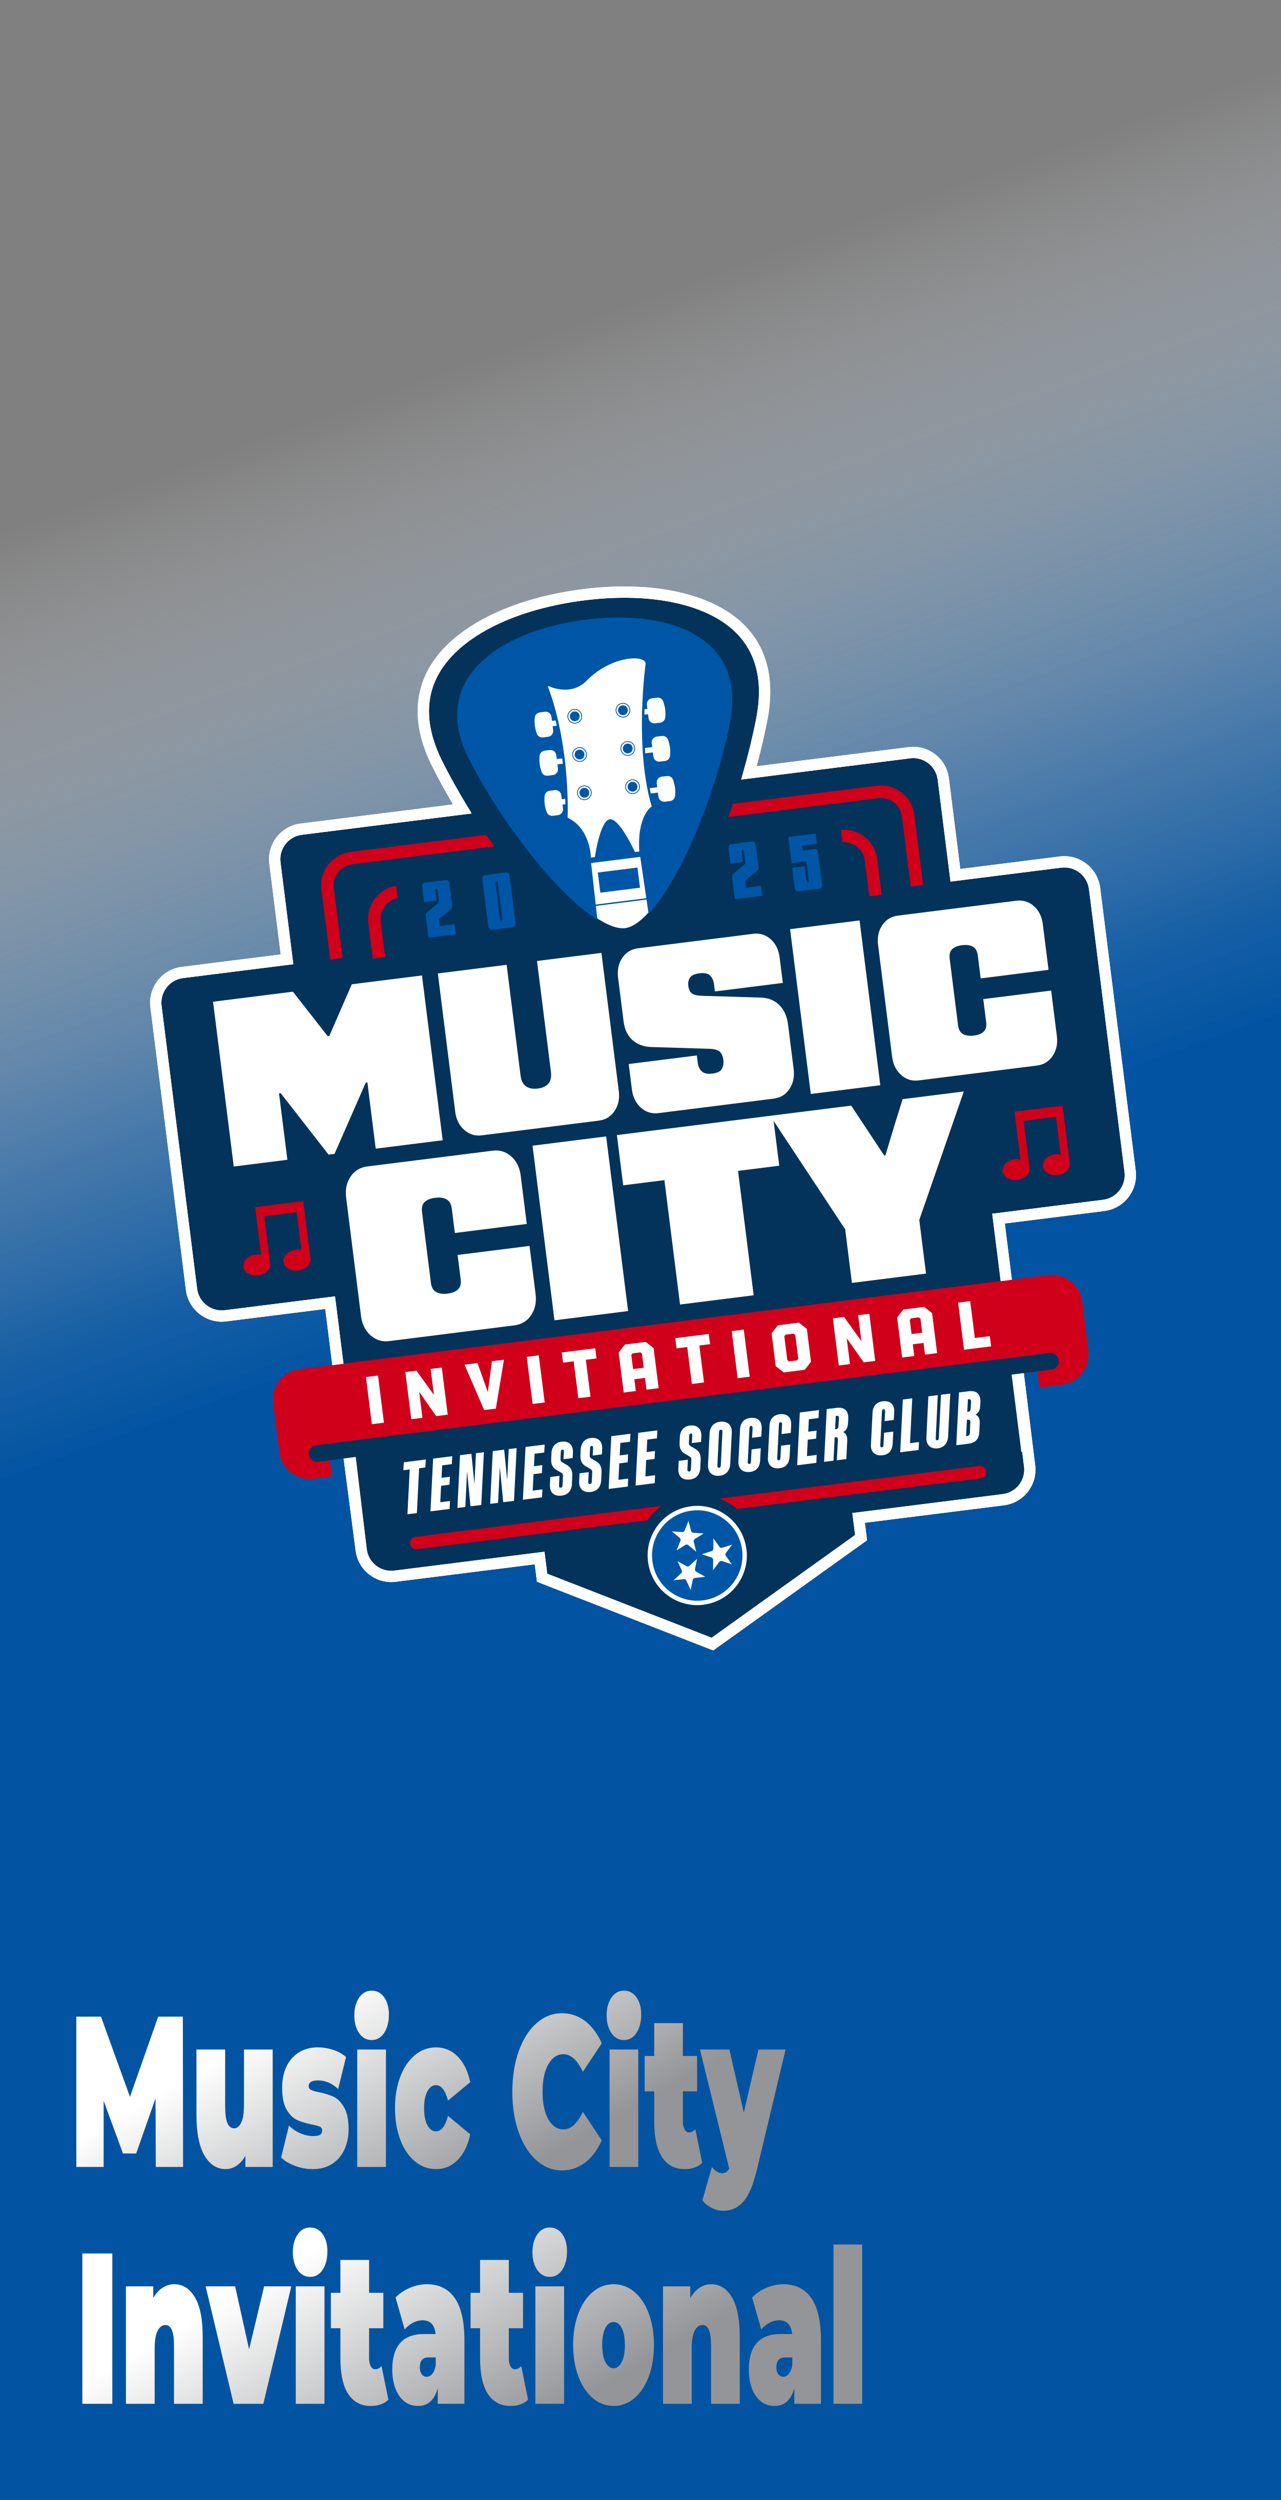 <?xml version="1.0" encoding="UTF-8"?><svg id="Layer_1" xmlns="http://www.w3.org/2000/svg" width="464.96" height="907.023" xmlns:xlink="http://www.w3.org/1999/xlink" viewBox="0 0 464.96 907.023"><rect x="0" y="0" width="464.96" height="907.023" fill="#808080" stroke="none"/><defs><style>.cls-1{fill:none;}.cls-2{fill:#0056a6;}.cls-3{fill:#03335b;}.cls-4{fill:#d0001a;}.cls-5{fill:url(#linear-gradient-8);}.cls-6{fill:url(#linear-gradient-7);}.cls-7{fill:url(#linear-gradient-5);}.cls-8{fill:url(#linear-gradient-6);}.cls-9{fill:url(#linear-gradient-9);}.cls-10{fill:url(#linear-gradient-4);}.cls-11{fill:url(#linear-gradient-3);}.cls-12{fill:url(#linear-gradient-2);}.cls-13{fill:url(#linear-gradient);}.cls-14{fill:#133258;}.cls-15{fill:#fff;}.cls-16{fill:url(#linear-gradient-10);}.cls-17{fill:url(#linear-gradient-11);}.cls-18{fill:#ff9700;}</style><linearGradient id="linear-gradient" x1="59.529" y1="-21.667" x2="405.431" y2="928.69" gradientUnits="userSpaceOnUse"><stop offset=".179" stop-color="#fff" stop-opacity="0"/><stop offset=".227" stop-color="#cdddec" stop-opacity=".197"/><stop offset=".319" stop-color="#76a2cc" stop-opacity=".54"/><stop offset=".399" stop-color="#3777b5" stop-opacity=".79"/><stop offset=".461" stop-color="#105da7" stop-opacity=".943"/><stop offset=".5" stop-color="#0254a2"/></linearGradient><linearGradient id="linear-gradient-2" x1="124.931" y1="762.731" x2="219.315" y2="926.208" gradientUnits="userSpaceOnUse"><stop offset=".217" stop-color="#fff"/><stop offset=".722" stop-color="#939598"/></linearGradient><linearGradient id="linear-gradient-3" x1="109.855" y1="684.245" x2="199.724" y2="839.903" xlink:href="#linear-gradient-2"/><linearGradient id="linear-gradient-4" x1="109.855" y1="684.245" x2="199.724" y2="839.903" xlink:href="#linear-gradient-2"/><linearGradient id="linear-gradient-5" x1="109.855" y1="684.245" x2="199.724" y2="839.903" xlink:href="#linear-gradient-2"/><linearGradient id="linear-gradient-6" x1="109.855" y1="684.245" x2="199.724" y2="839.903" xlink:href="#linear-gradient-2"/><linearGradient id="linear-gradient-7" x1="109.855" y1="684.245" x2="199.724" y2="839.903" xlink:href="#linear-gradient-2"/><linearGradient id="linear-gradient-8" x1="109.855" y1="684.245" x2="199.724" y2="839.903" xlink:href="#linear-gradient-2"/><linearGradient id="linear-gradient-9" x1="109.855" y1="684.245" x2="199.724" y2="839.903" xlink:href="#linear-gradient-2"/><linearGradient id="linear-gradient-10" x1="109.855" y1="684.245" x2="199.724" y2="839.903" xlink:href="#linear-gradient-2"/><linearGradient id="linear-gradient-11" x1="109.855" y1="684.245" x2="199.724" y2="839.903" xlink:href="#linear-gradient-2"/></defs><rect class="cls-13" width="464.96" height="907.023"/><path class="cls-14" d="M29.884,817.606h10.889v54.545h-10.889v-54.545Z"/><path class="cls-14" d="M70.74,833.502c1.892,3.169,2.837,7.947,2.837,14.337v24.312h-10.427v-21.272c0-4.882-1.031-7.324-3.091-7.324-1.169,0-2.115.688-2.837,2.064-.723,1.377-1.084,3.546-1.084,6.507v20.025h-10.427v-42.623h9.92v4.208c.984-1.662,2.122-2.908,3.414-3.74,1.292-.83,2.691-1.246,4.199-1.246,3.106,0,5.606,1.585,7.498,4.753Z"/><path class="cls-14" d="M105.737,829.528l-10.151,42.623h-10.796l-10.15-42.623h10.704l5.075,22.831,5.444-22.831h9.874Z"/><path class="cls-14" d="M108.02,823.567c-1.154-1.687-1.73-3.83-1.73-6.428s.577-4.74,1.73-6.429c1.153-1.688,2.668-2.532,4.544-2.532,1.907,0,3.43.806,4.568,2.415,1.138,1.611,1.707,3.689,1.707,6.234,0,2.701-.569,4.922-1.707,6.662-1.138,1.741-2.661,2.61-4.568,2.61-1.876,0-3.391-.844-4.544-2.533ZM107.352,829.528h10.427v42.623h-10.427v-42.623Z"/><path class="cls-14" d="M140.986,870.67c-1.568,1.506-3.707,2.26-6.413,2.26-3.538,0-6.26-1.441-8.166-4.324-1.908-2.884-2.861-7.208-2.861-12.975v-10.908h-3.46v-12.857h3.46v-11.922h10.427v11.922h5.168v12.857h-5.168v10.753c0,1.299.2,2.312.6,3.039.399.728.923,1.091,1.569,1.091.892,0,1.676-.39,2.353-1.169l2.491,12.233Z"/><path class="cls-14" d="M165.071,833.775c2.337,3.351,3.506,8.507,3.506,15.468v22.908h-9.689v-5.61c-1.2,4.26-3.584,6.39-7.152,6.39-2,0-3.699-.585-5.098-1.753-1.4-1.169-2.461-2.753-3.184-4.754-.723-1.999-1.084-4.246-1.084-6.74,0-4.207.953-7.402,2.861-9.584,1.907-2.182,4.798-3.272,8.674-3.272h4.198c-.338-3.324-1.922-4.987-4.752-4.987-1.139,0-2.292.3-3.46.896-1.169.598-2.168,1.416-2.999,2.454l-3.322-11.609c1.445-1.507,3.191-2.688,5.237-3.546,2.045-.857,4.083-1.285,6.113-1.285,4.43,0,7.813,1.675,10.151,5.025ZM156.858,861.32c.584-.675,1.015-1.688,1.292-3.039v-2.961h-2.584c-2.122,0-3.184,1.195-3.184,3.585,0,.987.223,1.805.669,2.454.446.65,1.054.974,1.823.974.738,0,1.399-.337,1.984-1.013Z"/><path class="cls-14" d="M191.692,870.67c-1.568,1.506-3.707,2.26-6.413,2.26-3.538,0-6.26-1.441-8.166-4.324-1.908-2.884-2.861-7.208-2.861-12.975v-10.908h-3.46v-12.857h3.46v-11.922h10.427v11.922h5.168v12.857h-5.168v10.753c0,1.299.2,2.312.6,3.039.399.728.923,1.091,1.569,1.091.892,0,1.676-.39,2.353-1.169l2.491,12.233Z"/><path class="cls-14" d="M194.991,823.567c-1.154-1.687-1.73-3.83-1.73-6.428s.577-4.74,1.73-6.429c1.153-1.688,2.668-2.532,4.544-2.532,1.907,0,3.43.806,4.568,2.415,1.138,1.611,1.707,3.689,1.707,6.234,0,2.701-.569,4.922-1.707,6.662-1.138,1.741-2.661,2.61-4.568,2.61-1.876,0-3.391-.844-4.544-2.533ZM194.322,829.528h10.427v42.623h-10.427v-42.623Z"/><path class="cls-14" d="M215.153,870.086c-2.231-1.896-3.976-4.52-5.237-7.87-1.262-3.351-1.892-7.155-1.892-11.416,0-4.259.63-8.064,1.892-11.415,1.261-3.351,3.006-5.961,5.237-7.831,2.229-1.87,4.744-2.805,7.543-2.805,2.83,0,5.359.935,7.59,2.805,2.23,1.87,3.968,4.48,5.213,7.831,1.246,3.351,1.869,7.156,1.869,11.415,0,4.261-.623,8.065-1.869,11.416-1.245,3.351-2.983,5.974-5.213,7.87-2.23,1.896-4.76,2.844-7.59,2.844-2.799,0-5.314-.947-7.543-2.844ZM225.65,856.995c.769-1.48,1.153-3.546,1.153-6.195s-.385-4.7-1.153-6.155c-.77-1.454-1.753-2.182-2.953-2.182s-2.185.728-2.953,2.182c-.77,1.455-1.154,3.506-1.154,6.155s.384,4.715,1.154,6.195c.768,1.48,1.753,2.221,2.953,2.221s2.184-.74,2.953-2.221Z"/><path class="cls-14" d="M265.676,833.502c1.892,3.169,2.837,7.947,2.837,14.337v24.312h-10.428v-21.272c0-4.882-1.03-7.324-3.091-7.324-1.169,0-2.115.688-2.838,2.064-.723,1.377-1.084,3.546-1.084,6.507v20.025h-10.428v-42.623h9.92v4.208c.984-1.662,2.123-2.908,3.415-3.74,1.291-.83,2.69-1.246,4.198-1.246,3.106,0,5.605,1.585,7.498,4.753Z"/><path class="cls-14" d="M294.489,833.775c2.337,3.351,3.507,8.507,3.507,15.468v22.908h-9.689v-5.61c-1.199,4.26-3.584,6.39-7.151,6.39-2,0-3.699-.585-5.099-1.753-1.4-1.169-2.461-2.753-3.184-4.754-.723-1.999-1.084-4.246-1.084-6.74,0-4.207.953-7.402,2.86-9.584s4.799-3.272,8.674-3.272h4.199c-.339-3.324-1.923-4.987-4.753-4.987-1.138,0-2.291.3-3.46.896-1.17.598-2.169,1.416-2.999,2.454l-3.322-11.609c1.445-1.507,3.19-2.688,5.237-3.546,2.045-.857,4.083-1.285,6.113-1.285,4.429,0,7.812,1.675,10.15,5.025ZM286.276,861.32c.584-.675,1.015-1.688,1.292-3.039v-2.961h-2.584c-2.122,0-3.184,1.195-3.184,3.585,0,.987.223,1.805.669,2.454.445.65,1.054.974,1.822.974.738,0,1.399-.337,1.984-1.013Z"/><path class="cls-14" d="M302.517,814.333h10.428v57.817h-10.428v-57.817Z"/><path class="cls-12" d="M29.884,817.606h10.889v54.545h-10.889v-54.545Z"/><path class="cls-12" d="M70.74,833.502c1.892,3.169,2.837,7.947,2.837,14.337v24.312h-10.427v-21.272c0-4.882-1.031-7.324-3.091-7.324-1.169,0-2.115.688-2.837,2.064-.723,1.377-1.084,3.546-1.084,6.507v20.025h-10.427v-42.623h9.92v4.208c.984-1.662,2.122-2.908,3.414-3.74,1.292-.83,2.691-1.246,4.199-1.246,3.106,0,5.606,1.585,7.498,4.753Z"/><path class="cls-12" d="M105.737,829.528l-10.151,42.623h-10.796l-10.15-42.623h10.704l5.075,22.831,5.444-22.831h9.874Z"/><path class="cls-12" d="M108.02,823.567c-1.154-1.687-1.73-3.83-1.73-6.428s.577-4.74,1.73-6.429c1.153-1.688,2.668-2.532,4.544-2.532,1.907,0,3.43.806,4.568,2.415,1.138,1.611,1.707,3.689,1.707,6.234,0,2.701-.569,4.922-1.707,6.662-1.138,1.741-2.661,2.61-4.568,2.61-1.876,0-3.391-.844-4.544-2.533ZM107.352,829.528h10.427v42.623h-10.427v-42.623Z"/><path class="cls-12" d="M140.986,870.67c-1.568,1.506-3.707,2.26-6.413,2.26-3.538,0-6.26-1.441-8.166-4.324-1.908-2.884-2.861-7.208-2.861-12.975v-10.908h-3.46v-12.857h3.46v-11.922h10.427v11.922h5.168v12.857h-5.168v10.753c0,1.299.2,2.312.6,3.039.399.728.923,1.091,1.569,1.091.892,0,1.676-.39,2.353-1.169l2.491,12.233Z"/><path class="cls-12" d="M165.071,833.775c2.337,3.351,3.506,8.507,3.506,15.468v22.908h-9.689v-5.61c-1.2,4.26-3.584,6.39-7.152,6.39-2,0-3.699-.585-5.098-1.753-1.4-1.169-2.461-2.753-3.184-4.754-.723-1.999-1.084-4.246-1.084-6.74,0-4.207.953-7.402,2.861-9.584,1.907-2.182,4.798-3.272,8.674-3.272h4.198c-.338-3.324-1.922-4.987-4.752-4.987-1.139,0-2.292.3-3.46.896-1.169.598-2.168,1.416-2.999,2.454l-3.322-11.609c1.445-1.507,3.191-2.688,5.237-3.546,2.045-.857,4.083-1.285,6.113-1.285,4.43,0,7.813,1.675,10.151,5.025ZM156.858,861.32c.584-.675,1.015-1.688,1.292-3.039v-2.961h-2.584c-2.122,0-3.184,1.195-3.184,3.585,0,.987.223,1.805.669,2.454.446.65,1.054.974,1.823.974.738,0,1.399-.337,1.984-1.013Z"/><path class="cls-12" d="M191.692,870.67c-1.568,1.506-3.707,2.26-6.413,2.26-3.538,0-6.26-1.441-8.166-4.324-1.908-2.884-2.861-7.208-2.861-12.975v-10.908h-3.46v-12.857h3.46v-11.922h10.427v11.922h5.168v12.857h-5.168v10.753c0,1.299.2,2.312.6,3.039.399.728.923,1.091,1.569,1.091.892,0,1.676-.39,2.353-1.169l2.491,12.233Z"/><path class="cls-12" d="M194.991,823.567c-1.154-1.687-1.73-3.83-1.73-6.428s.577-4.74,1.73-6.429c1.153-1.688,2.668-2.532,4.544-2.532,1.907,0,3.43.806,4.568,2.415,1.138,1.611,1.707,3.689,1.707,6.234,0,2.701-.569,4.922-1.707,6.662-1.138,1.741-2.661,2.61-4.568,2.61-1.876,0-3.391-.844-4.544-2.533ZM194.322,829.528h10.427v42.623h-10.427v-42.623Z"/><path class="cls-12" d="M215.153,870.086c-2.231-1.896-3.976-4.52-5.237-7.87-1.262-3.351-1.892-7.155-1.892-11.416,0-4.259.63-8.064,1.892-11.415,1.261-3.351,3.006-5.961,5.237-7.831,2.229-1.87,4.744-2.805,7.543-2.805,2.83,0,5.359.935,7.59,2.805,2.23,1.87,3.968,4.48,5.213,7.831,1.246,3.351,1.869,7.156,1.869,11.415,0,4.261-.623,8.065-1.869,11.416-1.245,3.351-2.983,5.974-5.213,7.87-2.23,1.896-4.76,2.844-7.59,2.844-2.799,0-5.314-.947-7.543-2.844ZM225.65,856.995c.769-1.48,1.153-3.546,1.153-6.195s-.385-4.7-1.153-6.155c-.77-1.454-1.753-2.182-2.953-2.182s-2.185.728-2.953,2.182c-.77,1.455-1.154,3.506-1.154,6.155s.384,4.715,1.154,6.195c.768,1.48,1.753,2.221,2.953,2.221s2.184-.74,2.953-2.221Z"/><path class="cls-12" d="M265.676,833.502c1.892,3.169,2.837,7.947,2.837,14.337v24.312h-10.428v-21.272c0-4.882-1.03-7.324-3.091-7.324-1.169,0-2.115.688-2.838,2.064-.723,1.377-1.084,3.546-1.084,6.507v20.025h-10.428v-42.623h9.92v4.208c.984-1.662,2.123-2.908,3.415-3.74,1.291-.83,2.69-1.246,4.198-1.246,3.106,0,5.605,1.585,7.498,4.753Z"/><path class="cls-12" d="M294.489,833.775c2.337,3.351,3.507,8.507,3.507,15.468v22.908h-9.689v-5.61c-1.199,4.26-3.584,6.39-7.151,6.39-2,0-3.699-.585-5.099-1.753-1.4-1.169-2.461-2.753-3.184-4.754-.723-1.999-1.084-4.246-1.084-6.74,0-4.207.953-7.402,2.86-9.584s4.799-3.272,8.674-3.272h4.199c-.339-3.324-1.923-4.987-4.753-4.987-1.138,0-2.291.3-3.46.896-1.17.598-2.169,1.416-2.999,2.454l-3.322-11.609c1.445-1.507,3.19-2.688,5.237-3.546,2.045-.857,4.083-1.285,6.113-1.285,4.429,0,7.812,1.675,10.15,5.025ZM286.276,861.32c.584-.675,1.015-1.688,1.292-3.039v-2.961h-2.584c-2.122,0-3.184,1.195-3.184,3.585,0,.987.223,1.805.669,2.454.445.65,1.054.974,1.822.974.738,0,1.399-.337,1.984-1.013Z"/><path class="cls-12" d="M302.517,814.333h10.428v57.817h-10.428v-57.817Z"/><path class="cls-14" d="M56.538,786.222l-.092-24.856-7.013,19.947h-4.798l-7.013-19.091v24h-9.92v-54.545h8.951l10.52,29.064,10.243-29.064h8.951l.092,54.545h-9.92Z"/><path class="cls-14" d="M98.985,743.599v42.623h-9.92v-4.052c-.922,1.61-2,2.818-3.229,3.623-1.23.805-2.538,1.208-3.922,1.208-3.199,0-5.768-1.648-7.705-4.948-1.938-3.298-2.907-8.271-2.907-14.922v-23.532h10.427v20.493c0,2.91.277,4.987.831,6.234.554,1.246,1.368,1.87,2.445,1.87,1.015,0,1.861-.688,2.538-2.065.676-1.376,1.015-3.545,1.015-6.506v-20.026h10.427Z"/><path class="cls-14" d="M107.106,785.832c-2.092-.779-3.783-1.792-5.075-3.039l2.86-11.61c1.169,1.196,2.553,2.131,4.153,2.806,1.599.676,3.152,1.013,4.66,1.013,1.199,0,2.037-.168,2.514-.507.477-.337.715-.843.715-1.519,0-.675-.3-1.143-.899-1.403-.6-.259-1.577-.519-2.93-.779-2.061-.415-3.814-.947-5.26-1.597-1.446-.649-2.715-1.909-3.807-3.779s-1.638-4.545-1.638-8.026c0-2.752.492-5.221,1.477-7.402.984-2.182,2.452-3.921,4.406-5.221,1.953-1.298,4.298-1.947,7.036-1.947,1.907,0,3.775.299,5.606.896,1.83.598,3.391,1.469,4.683,2.61l-2.861,11.61c-2.214-2.077-4.645-3.117-7.29-3.117-2.276,0-3.414.676-3.414,2.026,0,.676.307,1.156.923,1.441.615.286,1.583.559,2.907.818,2.06.416,3.806.962,5.237,1.636,1.43.676,2.691,1.948,3.783,3.818,1.091,1.87,1.638,4.546,1.638,8.026,0,2.649-.493,5.064-1.477,7.246-.985,2.182-2.461,3.923-4.429,5.221-1.969,1.298-4.353,1.948-7.152,1.948-2.153,0-4.276-.39-6.367-1.169Z"/><path class="cls-14" d="M130.336,737.638c-1.154-1.687-1.73-3.83-1.73-6.428s.577-4.74,1.73-6.429c1.153-1.688,2.668-2.532,4.544-2.532,1.907,0,3.43.806,4.568,2.415,1.138,1.611,1.707,3.689,1.707,6.234,0,2.701-.569,4.922-1.707,6.662-1.138,1.741-2.661,2.61-4.568,2.61-1.876,0-3.391-.844-4.544-2.533ZM129.667,743.599h10.427v42.623h-10.427v-42.623Z"/><path class="cls-14" d="M150.591,784.196c-2.261-1.87-4.03-4.492-5.306-7.869-1.277-3.377-1.915-7.194-1.915-11.455,0-4.259.638-8.064,1.915-11.415,1.276-3.351,3.045-5.961,5.306-7.831,2.261-1.87,4.821-2.805,7.682-2.805,3.075,0,5.705,1.117,7.89,3.351,2.184,2.233,3.691,5.325,4.521,9.272l-8.074,6.701c-.985-3.74-2.445-5.61-4.383-5.61-1.23,0-2.253.728-3.068,2.182-.815,1.455-1.223,3.506-1.223,6.155,0,2.702.407,4.78,1.223,6.234.815,1.454,1.838,2.182,3.068,2.182,1.938,0,3.398-1.87,4.383-5.61l8.074,6.701c-.831,3.948-2.338,7.039-4.521,9.272-2.185,2.234-4.814,3.351-7.89,3.351-2.861,0-5.421-.936-7.682-2.806Z"/><path class="cls-14" d="M194.722,783.845c-2.738-2.415-4.884-5.791-6.437-10.129-1.554-4.337-2.33-9.26-2.33-14.767,0-5.505.776-10.428,2.33-14.766,1.553-4.337,3.698-7.714,6.437-10.13,2.737-2.415,5.813-3.623,9.228-3.623,3.137,0,5.936.935,8.397,2.805,2.46,1.87,4.491,4.572,6.09,8.104l-6.875,10.363c-2-4.259-4.353-6.39-7.06-6.39-2.276,0-4.106,1.234-5.49,3.701-1.384,2.468-2.076,5.779-2.076,9.935,0,4.157.692,7.469,2.076,9.936,1.384,2.468,3.214,3.701,5.49,3.701,2.707,0,5.06-2.13,7.06-6.39l6.875,10.363c-1.6,3.533-3.63,6.233-6.09,8.104-2.461,1.87-5.26,2.806-8.397,2.806-3.415,0-6.491-1.208-9.228-3.624Z"/><path class="cls-14" d="M221.92,737.638c-1.154-1.687-1.73-3.83-1.73-6.428s.577-4.74,1.73-6.429c1.153-1.688,2.668-2.532,4.544-2.532,1.907,0,3.43.806,4.568,2.415,1.138,1.611,1.708,3.689,1.708,6.234,0,2.701-.57,4.922-1.708,6.662-1.138,1.741-2.661,2.61-4.568,2.61-1.876,0-3.391-.844-4.544-2.533ZM221.251,743.599h10.427v42.623h-10.427v-42.623Z"/><path class="cls-14" d="M254.887,784.742c-1.569,1.506-3.707,2.26-6.414,2.26-3.537,0-6.26-1.441-8.166-4.324-1.908-2.884-2.861-7.208-2.861-12.975v-10.908h-3.46v-12.857h3.46v-11.922h10.428v11.922h5.168v12.857h-5.168v10.753c0,1.299.2,2.312.6,3.039s.923,1.091,1.569,1.091c.892,0,1.676-.39,2.353-1.169l2.492,12.233Z"/><path class="cls-14" d="M285.153,743.599l-10.381,43.48c-1.323,5.558-2.969,9.454-4.937,11.688-1.969,2.233-4.384,3.351-7.244,3.351-1.415,0-2.838-.351-4.268-1.052-1.431-.701-2.562-1.624-3.392-2.766l3.46-12.078c.523.675,1.115,1.22,1.776,1.637.661.415,1.3.623,1.915.623,1.138,0,1.999-.572,2.584-1.714l-10.612-43.169h10.704l5.214,22.831,5.307-22.831h9.873Z"/><path class="cls-11" d="M56.538,786.222l-.092-24.856-7.013,19.947h-4.798l-7.013-19.091v24h-9.92v-54.545h8.951l10.52,29.064,10.243-29.064h8.951l.092,54.545h-9.92Z"/><path class="cls-10" d="M98.985,743.599v42.623h-9.92v-4.052c-.922,1.61-2,2.818-3.229,3.623-1.23.805-2.538,1.208-3.922,1.208-3.199,0-5.768-1.648-7.705-4.948-1.938-3.298-2.907-8.271-2.907-14.922v-23.532h10.427v20.493c0,2.91.277,4.987.831,6.234.554,1.246,1.368,1.87,2.445,1.87,1.015,0,1.861-.688,2.538-2.065.676-1.376,1.015-3.545,1.015-6.506v-20.026h10.427Z"/><path class="cls-7" d="M107.106,785.832c-2.092-.779-3.783-1.792-5.075-3.039l2.86-11.61c1.169,1.196,2.553,2.131,4.153,2.806,1.599.676,3.152,1.013,4.66,1.013,1.199,0,2.037-.168,2.514-.507.477-.337.715-.843.715-1.519,0-.675-.3-1.143-.899-1.403-.6-.259-1.577-.519-2.93-.779-2.061-.415-3.814-.947-5.26-1.597-1.446-.649-2.715-1.909-3.807-3.779s-1.638-4.545-1.638-8.026c0-2.752.492-5.221,1.477-7.402.984-2.182,2.452-3.921,4.406-5.221,1.953-1.298,4.298-1.947,7.036-1.947,1.907,0,3.775.299,5.606.896,1.83.598,3.391,1.469,4.683,2.61l-2.861,11.61c-2.214-2.077-4.645-3.117-7.29-3.117-2.276,0-3.414.676-3.414,2.026,0,.676.307,1.156.923,1.441.615.286,1.583.559,2.907.818,2.06.416,3.806.962,5.237,1.636,1.43.676,2.691,1.948,3.783,3.818,1.091,1.87,1.638,4.546,1.638,8.026,0,2.649-.493,5.064-1.477,7.246-.985,2.182-2.461,3.923-4.429,5.221-1.969,1.298-4.353,1.948-7.152,1.948-2.153,0-4.276-.39-6.367-1.169Z"/><path class="cls-8" d="M130.336,737.638c-1.154-1.687-1.73-3.83-1.73-6.428s.577-4.74,1.73-6.429c1.153-1.688,2.668-2.532,4.544-2.532,1.907,0,3.43.806,4.568,2.415,1.138,1.611,1.707,3.689,1.707,6.234,0,2.701-.569,4.922-1.707,6.662-1.138,1.741-2.661,2.61-4.568,2.61-1.876,0-3.391-.844-4.544-2.533ZM129.667,743.599h10.427v42.623h-10.427v-42.623Z"/><path class="cls-6" d="M150.591,784.196c-2.261-1.87-4.03-4.492-5.306-7.869-1.277-3.377-1.915-7.194-1.915-11.455,0-4.259.638-8.064,1.915-11.415,1.276-3.351,3.045-5.961,5.306-7.831,2.261-1.87,4.821-2.805,7.682-2.805,3.075,0,5.705,1.117,7.89,3.351,2.184,2.233,3.691,5.325,4.521,9.272l-8.074,6.701c-.985-3.74-2.445-5.61-4.383-5.61-1.23,0-2.253.728-3.068,2.182-.815,1.455-1.223,3.506-1.223,6.155,0,2.702.407,4.78,1.223,6.234.815,1.454,1.838,2.182,3.068,2.182,1.938,0,3.398-1.87,4.383-5.61l8.074,6.701c-.831,3.948-2.338,7.039-4.521,9.272-2.185,2.234-4.814,3.351-7.89,3.351-2.861,0-5.421-.936-7.682-2.806Z"/><path class="cls-5" d="M194.722,783.845c-2.738-2.415-4.884-5.791-6.437-10.129-1.554-4.337-2.33-9.26-2.33-14.767,0-5.505.776-10.428,2.33-14.766,1.553-4.337,3.698-7.714,6.437-10.13,2.737-2.415,5.813-3.623,9.228-3.623,3.137,0,5.936.935,8.397,2.805,2.46,1.87,4.491,4.572,6.09,8.104l-6.875,10.363c-2-4.259-4.353-6.39-7.06-6.39-2.276,0-4.106,1.234-5.49,3.701-1.384,2.468-2.076,5.779-2.076,9.935,0,4.157.692,7.469,2.076,9.936,1.384,2.468,3.214,3.701,5.49,3.701,2.707,0,5.06-2.13,7.06-6.39l6.875,10.363c-1.6,3.533-3.63,6.233-6.09,8.104-2.461,1.87-5.26,2.806-8.397,2.806-3.415,0-6.491-1.208-9.228-3.624Z"/><path class="cls-9" d="M221.92,737.638c-1.154-1.687-1.73-3.83-1.73-6.428s.577-4.74,1.73-6.429c1.153-1.688,2.668-2.532,4.544-2.532,1.907,0,3.43.806,4.568,2.415,1.138,1.611,1.708,3.689,1.708,6.234,0,2.701-.57,4.922-1.708,6.662-1.138,1.741-2.661,2.61-4.568,2.61-1.876,0-3.391-.844-4.544-2.533ZM221.251,743.599h10.427v42.623h-10.427v-42.623Z"/><path class="cls-16" d="M254.887,784.742c-1.569,1.506-3.707,2.26-6.414,2.26-3.537,0-6.26-1.441-8.166-4.324-1.908-2.884-2.861-7.208-2.861-12.975v-10.908h-3.46v-12.857h3.46v-11.922h10.428v11.922h5.168v12.857h-5.168v10.753c0,1.299.2,2.312.6,3.039s.923,1.091,1.569,1.091c.892,0,1.676-.39,2.353-1.169l2.492,12.233Z"/><path class="cls-17" d="M285.153,743.599l-10.381,43.48c-1.323,5.558-2.969,9.454-4.937,11.688-1.969,2.233-4.384,3.351-7.244,3.351-1.415,0-2.838-.351-4.268-1.052-1.431-.701-2.562-1.624-3.392-2.766l3.46-12.078c.523.675,1.115,1.22,1.776,1.637.661.415,1.3.623,1.915.623,1.138,0,1.999-.572,2.584-1.714l-10.612-43.169h10.704l5.214,22.831,5.307-22.831h9.873Z"/><path class="cls-4" d="M363.22,464.803l-2.029.255-234.486,29.47-2.029.255-2.029.255-2.029.255-5.13.645-6.702.842c-6.053.761-10.359,6.305-9.598,12.358l2.231,17.754c.532,4.236,3.411,7.609,7.164,8.996,1.609.595,3.377.83,5.194.602l4.431-.557,2.271-.285-.734-5.844-2.271.285-1.987.25c-1.65.207-3.156-.962-3.363-2.612s.962-3.156,2.612-3.363l4.258-.535,5.13-.645,2.029-.255,2.029-.255,2.029-.255,234.486-29.47,2.029-.255,2.029-.255,2.03-.255,5.129-.645,5.011-.63c1.65-.207,3.156.962,3.363,2.612s-.962,3.156-2.612,3.363l-2.75.346-2.262.284-5.129.645-2.03.255.007.056,2.03-.255.061-.008,4.974-.625.727,5.788.095-.012,2.262-.284,5.738-.721c1.816-.228,3.471-.894,4.883-1.868,3.293-2.272,5.248-6.253,4.716-10.489l-2.231-17.754c-.761-6.053-6.305-10.359-12.358-9.598l-7.999,1.005-5.129.645-2.03.255-2.029.255Z"/><path class="cls-3" d="M361.191,465.058l2.029-.255-2.817-22.413-.255-2.03,40.194-5.051c4.934-.62,8.444-5.139,7.824-10.073l-12.896-102.615c-.62-4.934-5.139-8.444-10.073-7.824l-40.194,5.051-4.649-36.988c-.613-4.881-5.083-8.353-9.965-7.74l-61.367,7.713.844-2.974c1.904-6.703,3.469-13.214,4.652-19.352,2.466-12.796.178-23.016-6.802-30.377-10.244-10.804-31.015-15.411-55.564-12.326-.525.066-1.051.136-1.579.208-25.263,3.49-44.594,13.648-51.708,27.172-4.723,8.978-4.157,19.431,1.682,31.069,2.594,5.17,5.623,10.612,9.004,16.177l1.639,2.698-61.64,7.747c-4.881.613-8.353,5.083-7.74,9.965l4.649,36.988-39.992,5.026c-4.934.62-8.444,5.139-7.824,10.073l12.896,102.615c.62,4.934,5.139,8.444,10.073,7.824l39.992-5.026.255,2.03,2.817,22.413,2.029-.255,234.486-29.47Z"/><path class="cls-4" d="M380.408,462.643l-7.999,1.005-5.129.645-2.03.255-2.03.255-2.03.255-234.486,29.47-2.029.255-2.029.255-2.029.255-5.13.645-6.702.842c-6.053.761-10.359,6.305-9.598,12.358l2.231,17.754c.532,4.236,3.411,7.609,7.164,8.996,1.609.595,3.377.83,5.194.602l4.431-.557,2.271-.285-.734-5.844-2.271.285-1.987.25c-1.65.207-3.156-.962-3.363-2.612s.962-3.156,2.612-3.363l4.258-.535,5.13-.645,2.029-.255,2.029-.255,2.029-.255,234.486-29.47,2.03-.255,2.03-.255,2.03-.255,5.129-.645,5.011-.63c1.65-.207,3.156.962,3.363,2.612s-.962,3.156-2.612,3.363l-2.75.346-2.262.284-5.129.645-2.03.255.007.056,2.03-.255.061-.008,4.974-.625.727,5.788.095-.012,2.262-.284,5.738-.721c1.816-.228,3.471-.894,4.883-1.868,3.293-2.272,5.248-6.253,4.716-10.489l-2.231-17.754c-.761-6.053-6.305-10.359-12.358-9.598Z"/><path class="cls-15" d="M384.686,310.738l-36.135,4.541-4.138-32.929c-.895-7.119-7.415-12.183-14.534-11.288l-55.253,6.944c1.566-5.77,2.879-11.383,3.908-16.723,2.731-14.165.09-25.594-7.849-33.967-11.135-11.744-33.207-16.817-59.043-13.57-.541.068-1.082.14-1.628.215-26.568,3.67-47.043,14.631-54.769,29.32-5.372,10.212-4.818,21.923,1.646,34.807,2.221,4.427,4.753,9.046,7.545,13.767l-55.397,6.962c-7.119.895-12.182,7.415-11.288,14.534l4.138,32.929-35.934,4.516c-7.172.901-12.273,7.47-11.372,14.642l12.896,102.615c.901,7.172,7.469,12.274,14.642,11.373l35.934-4.516,2.562,20.384,2.029-.255,2.029-.255-2.817-22.413-.255-2.03-39.992,5.026c-4.934.62-9.453-2.89-10.073-7.824l-12.896-102.615c-.62-4.934,2.89-9.453,7.824-10.073l39.992-5.026-4.649-36.988c-.613-4.881,2.858-9.351,7.74-9.965l61.64-7.747-1.639-2.698c-3.381-5.565-6.41-11.008-9.004-16.178-5.839-11.638-6.405-22.09-1.682-31.068,7.114-13.524,26.444-23.682,51.708-27.172.529-.072,1.054-.142,1.579-.208,24.549-3.085,45.32,1.522,55.564,12.326,6.98,7.361,9.268,17.582,6.802,30.377-1.183,6.138-2.748,12.649-4.652,19.352l-.844,2.974,61.367-7.713c4.881-.613,9.351,2.858,9.965,7.74l4.649,36.988,40.194-5.051c4.934-.62,9.453,2.89,10.073,7.824l12.896,102.615c.62,4.934-2.89,9.453-7.824,10.073l-40.194,5.051.255,2.03,2.817,22.413,2.03-.255,2.03-.255-2.562-20.384,36.135-4.541c7.172-.901,12.274-7.47,11.373-14.642l-12.896-102.615c-.901-7.172-7.47-12.274-14.642-11.373Z"/><path class="cls-15" d="M369.513,498.47l-2.03.255-.29.036.727,5.788,2.177,17.318.619,4.922.29-.036.674,5.362c.613,4.881-2.858,9.351-7.74,9.965l-54.589,6.861.255,2.03.748,5.951-52.051,37.27-59.655-23.231-.748-5.951-.255-2.03-54.546,6.855c-4.881.613-9.351-2.858-9.965-7.74l-4.007-33.471-.196.025-2.029.255-2.029.255-.156.02,4.359,33.427c.895,7.119,7.414,12.183,14.533,11.289l50.488-6.345.797,6.339,63.989,24.919,55.833-39.978-.797-6.339,50.53-6.351c7.119-.895,12.183-7.415,11.288-14.534l-.674-5.362-2.735-22.248-.727-5.788-.061.008-2.03.255Z"/><path d="M197.259,205.574c-.015.002-.03.004-.044.006.033-.004.065-.008.097-.012-.018.002-.035.003-.053.006Z"/><rect class="cls-18" x="144.974" y="465.1" width="4.09" height="4.091" transform="translate(-57.104 21.979) rotate(-7.163)"/><path class="cls-15" d="M260.582,249.344c-1.618-4.572-4.467-8.545-8.113-11.662-2.174-1.238-4.512-2.222-6.76-3.277-2.946-1.383-5.82-2.805-8.923-3.757-2.258-.319-4.571-.399-6.901-.199-1.549.133-2.679-.584-3.325-1.609-11.301-.863-22.881,1.541-33.925,3.729-.229.266-.51.516-.874.735-7.029,4.235-14.751,8.86-19.647,15.616-5.863,8.091-3.977,18.47-1.129,27.286.083.258.137.511.167.757,7.3,13.74,17.588,28.552,27.952,40.171,11.783,13.21,21.933,20.356,27.856,19.612l.023-.003c5.877-.863,13.718-10.494,21.485-26.421,6.869-14.085,12.785-31.266,16.07-46.546-1.233-.408-2.295-1.378-2.54-2.84-.62-3.692-.688-7.784-1.417-11.591Z"/><path class="cls-2" d="M211.507,224.964c-30.009,4.146-55.91,21.211-41.449,50.034,11.321,22.564,31.912,49.488,46.79,58.696l-.561-5.008,18.371-2.309.756,5.152c11.95-12.591,24.718-44.553,29.555-69.643,6.105-31.665-23.401-41.075-53.462-36.922ZM233.023,259.405c-.075,3.768-.039,7.872.196,12.081.036.647.077,1.297.123,1.948.298,4.224.808,8.516,1.617,12.647.126.642.259,1.28.4,1.913.347,1.566.739,3.104,1.184,4.598,0,0-5.371,3.329-4.494,16.353l-1.577.198c-.665-1.429-5.93-12.499-9.226-11.881-3.292.618-5.108,12.197-5.332,13.71l-1.434.18s-.001-.053-.005-.152c-.004-.099-.012-.245-.025-.431-.007-.093-.015-.196-.026-.308-.031-.337-.079-.759-.154-1.244-.022-.144-.047-.293-.074-.447-.081-.463-.186-.972-.321-1.512-.224-.9-.532-1.886-.954-2.893-.169-.403-.355-.808-.563-1.213-.725-1.417-1.697-2.821-3.002-4.03-.186-.173-.379-.341-.58-.505-.4-.328-.829-.639-1.287-.927-.459-.288-.947-.554-1.468-.793,0,0,.028-.625.043-1.762.003-.227.006-.475.007-.743.004-.669.003-1.461-.007-2.361-.001-.051-.001-.105-.002-.156-.007-.496-.016-1.021-.029-1.578-.003-.124-.007-.253-.01-.38-.002-.083-.004-.163-.007-.247-.012-.426-.026-.868-.043-1.324-.068-1.825-.177-3.885-.347-6.123-.043-.559-.089-1.13-.14-1.711-.025-.29-.052-.583-.079-.879-.055-.591-.114-1.191-.178-1.801-.023-.217-.047-.437-.071-.657-.01-.088-.019-.175-.028-.264-.061-.55-.127-1.109-.196-1.672-.008-.069-.016-.137-.025-.207-.157-1.268-.335-2.566-.535-3.887-.251-1.651-.538-3.338-.866-5.047-.131-.684-.269-1.371-.414-2.06-.021-.102-.044-.204-.066-.306l0-0c-.001-.004-.002-.009-.003-.013-.024-.112-.048-.224-.072-.336l-.011.001c-.171-.734-.386-1.897-.538-2.424l-.002.002c-.086-.362-.171-.723-.261-1.086-.347-1.393-.724-2.789-1.134-4.181-.102-.348-.207-.696-.313-1.043-.32-1.042-.658-2.082-1.016-3.114-.239-.689-.486-1.374-.743-2.057-.013-.035-.015-.069-.013-.101.001-.007.001-.014.002-.022.005-.031.015-.061.031-.086.002-.003.005-.006.007-.009.016-.023.036-.042.058-.059.005-.004.01-.008.015-.011.026-.016.055-.027.085-.031.002-0.0.004-.002.006-.002.011-.001.023 0.0.034 0.0.007 0.0.014-.001.022 0.0.022.003.045.008.068.018.066.029.14.059.217.092.024.01.049.02.074.03.057.023.116.047.179.071.032.012.064.025.097.037.062.024.127.048.194.072.035.013.07.026.106.039.078.028.16.056.244.085.028.009.054.019.082.028.115.038.233.077.357.115.019.006.039.012.059.017.104.032.211.063.321.094.041.012.084.023.126.034.093.025.187.05.284.075.048.012.096.024.145.036.098.024.199.047.301.07.047.01.094.021.142.031.129.027.26.053.394.078.022.004.043.009.065.013.157.028.317.054.479.078.042.006.084.011.126.017.122.017.244.033.369.046.058.006.116.012.174.018.114.011.228.021.344.03.061.005.123.009.185.013.122.007.246.013.37.017.055.002.108.004.163.005.179.004.359.004.542-0.0.011-0.0.022-.001.033-.001.171-.004.343-.013.517-.025.059-.004.119-.01.178-.015.128-.011.256-.023.384-.038.092-.011.185-.022.278-.036.048-.007.097-.013.145-.021.146-.023.292-.048.439-.077.008-.002.016-.003.024-.004.155-.031.31-.066.466-.105.045-.011.09-.024.135-.035.113-.029.226-.06.34-.094.051-.015.103-.031.154-.047.117-.036.234-.076.351-.117.041-.015.083-.028.124-.043.157-.057.314-.119.471-.185.024-.01.047-.021.071-.032.133-.057.265-.118.398-.182.049-.024.098-.049.147-.073.111-.056.222-.114.333-.175.05-.027.099-.054.148-.082.127-.072.253-.148.379-.228.029-.018.058-.035.087-.053.154-.099.306-.203.459-.312.039-.028.078-.058.117-.087.114-.084.227-.17.34-.261.05-.04.1-.081.15-.123.106-.088.212-.18.318-.273.046-.041.092-.081.137-.122.148-.136.295-.276.44-.424.149-.151.298-.3.448-.446.049-.047.098-.093.147-.14.102-.098.204-.195.306-.291.059-.055.119-.11.179-.164.093-.085.185-.17.279-.253.064-.057.128-.113.192-.169.09-.079.18-.158.271-.235.066-.056.132-.112.198-.167.09-.076.18-.151.271-.225.066-.054.132-.107.198-.16.092-.074.184-.147.276-.219.065-.051.13-.102.196-.153.094-.073.189-.144.283-.215.063-.048.127-.095.19-.142.1-.074.201-.146.301-.218.058-.042.116-.084.173-.125.115-.081.231-.161.346-.24.044-.03.087-.06.13-.09.16-.109.321-.215.482-.319.008-.005.016-.01.024-.015.152-.098.304-.194.456-.288.05-.031.1-.061.149-.091.11-.067.22-.134.33-.2.06-.035.12-.07.18-.105.101-.059.201-.117.302-.174.063-.036.126-.071.19-.106.097-.054.194-.108.292-.16.065-.035.13-.07.195-.104.096-.051.193-.101.289-.151.064-.033.129-.066.193-.099.097-.049.194-.097.29-.145.063-.031.127-.062.19-.093.099-.048.199-.095.298-.141.059-.028.119-.056.178-.083.106-.049.213-.096.319-.143.052-.023.104-.047.155-.069.126-.055.251-.108.376-.16.032-.013.064-.027.095-.04.159-.066.318-.129.476-.191.015-.006.03-.011.045-.017.14-.054.28-.108.42-.159.049-.018.097-.035.146-.053.105-.038.211-.076.315-.112.057-.02.114-.039.17-.058.096-.033.192-.065.288-.096.06-.019.119-.038.179-.057.092-.029.184-.058.275-.086.061-.019.121-.037.181-.055.09-.027.18-.053.269-.078.06-.017.12-.034.18-.05.089-.025.178-.048.266-.072.059-.015.117-.031.176-.046.09-.023.18-.045.269-.067.055-.013.11-.027.165-.04.095-.022.189-.043.283-.064.048-.011.097-.022.145-.032.112-.024.223-.046.334-.068.029-.006.058-.012.086-.017.139-.027.278-.052.415-.076.032-.005.062-.01.094-.015.104-.017.208-.034.311-.05.049-.007.096-.014.145-.02.084-.012.169-.024.252-.035.015-.002.03-.004.044-.006.018-.002.035-.003.053-.006.202-.025.401-.047.596-.064.008-.001.017-.001.025-.002.193-.017.382-.029.568-.038.02-.001.04-.002.06-.003.181-.008.357-.013.529-.014.029-0.0.059-.001.088-.001.167-0.0.33.003.489.009.03.001.059.003.088.004.159.007.314.017.464.031.023.002.045.005.068.007.155.015.306.033.451.055.007.001.014.002.021.003.142.022.279.047.411.075.017.004.034.007.051.01.129.028.252.06.37.094.021.006.043.012.063.018.114.035.224.072.328.112.02.007.039.015.058.023.103.042.202.085.294.132.013.007.026.014.038.021.095.05.185.102.267.158.002.001.004.003.006.004.081.056.154.115.222.176.008.008.018.015.026.023.064.06.12.123.171.188.009.011.018.022.026.034.048.065.089.132.124.202.006.012.012.024.017.037.033.071.06.145.079.221.002.01.004.02.006.029.018.081.03.163.031.249,0,0-.97,6.998-1.268,16.655-.02.645-.037,1.302-.05,1.97ZM194.104,260.37c.086-.987.857-1.775,1.84-1.899l1.851-.233c1.157-.145,2.213.675,2.358,1.832l.186,1.479,1.326-.167.001-0c.135.506.277,1.296.415,1.911l-1.499.188.186,1.479c.145,1.157-.675,2.213-1.832,2.358l-1.851.233c-.983.124-1.924-.45-2.252-1.384-.278-.793-.569-1.807-.701-2.857s-.101-2.104-.028-2.941ZM195.85,274.259c.086-.987.857-1.775,1.84-1.899l1.851-.233c1.157-.145,2.213.675,2.358,1.832l.181,1.44,1.991-.25c.08.654.154,1.299.224,1.935l-1.972.248.191,1.518c.145,1.157-.675,2.213-1.832,2.358l-1.851.233c-.983.124-1.924-.449-2.252-1.384-.278-.794-.569-1.807-.701-2.857s-.101-2.104-.028-2.941ZM204.341,293.395c.145,1.157-.675,2.213-1.832,2.358l-1.851.233c-.983.124-1.924-.449-2.252-1.384-.278-.793-.569-1.807-.701-2.857-.132-1.049-.101-2.104-.028-2.941.086-.987.857-1.775,1.84-1.899l1.851-.233c1.157-.145,2.213.675,2.358,1.832l.186,1.479,1.248-.157c.019.699.032,1.353.04,1.958l-1.045.131.186,1.479ZM216.232,328.193l-1.688-15.062,17.842-2.242,2.201,14.998-18.355,2.307ZM245.037,288.741c-.086.987-.857,1.775-1.84,1.899l-1.851.233c-1.157.145-2.213-.675-2.358-1.832l-.186-1.479-2.588.325c-.141-.633-.274-1.271-.4-1.913l2.745-.345-.186-1.479c-.145-1.157.675-2.213,1.832-2.358l1.851-.233c.983-.124,1.924.45,2.252,1.384.278.793.569,1.807.701,2.857.132,1.049.101,2.104.028,2.941ZM243.209,274.196c-.086.987-.857,1.775-1.84,1.899l-1.851.233c-1.157.145-2.213-.675-2.358-1.832l-.191-1.518-2.765.347c-.045-.651-.085-1.301-.121-1.948l2.642-.332-.181-1.44c-.145-1.157.675-2.213,1.832-2.358l1.851-.233c.983-.124,1.924.449,2.252,1.384.278.793.569,1.807.701,2.857s.101,2.104.028,2.941ZM241.464,260.307c-.086.987-.857,1.775-1.84,1.899l-1.851.233c-1.157.145-2.213-.675-2.358-1.832l-.186-1.479-1.331.167c.014-.668.031-1.325.051-1.97l1.037-.13-.186-1.479c-.145-1.157.675-2.213,1.832-2.358l1.851-.233c.983-.124,1.924.45,2.252,1.384.278.793.569,1.807.701,2.857s.101,2.104.028,2.941Z"/><path class="cls-2" d="M208.291,257.243c-1.457.183-2.494,1.518-2.311,2.975.183,1.457,1.518,2.494,2.975,2.311s2.494-1.518,2.311-2.975c-.183-1.457-1.518-2.494-2.975-2.31ZM206.264,260.182c-.163-1.301.762-2.492,2.062-2.655s2.492.762,2.655,2.062-.762,2.492-2.062,2.655-2.492-.762-2.655-2.063Z"/><path class="cls-2" d="M208.401,258.12c-.975.123-1.666,1.012-1.544,1.988.123.975,1.012,1.666,1.988,1.544s1.666-1.012,1.544-1.988c-.123-.975-1.012-1.666-1.988-1.544Z"/><path class="cls-2" d="M225.78,255.045c-1.457.183-2.494,1.518-2.31,2.975.183,1.457,1.518,2.494,2.975,2.311,1.457-.183,2.493-1.518,2.31-2.975-.183-1.457-1.518-2.494-2.974-2.311ZM226.409,260.047c-1.301.163-2.492-.762-2.655-2.063s.762-2.492,2.062-2.655,2.492.762,2.655,2.062-.761,2.492-2.062,2.655Z"/><path class="cls-2" d="M225.89,255.922c-.975.123-1.666,1.012-1.544,1.988.123.975,1.012,1.666,1.988,1.544.975-.123,1.666-1.012,1.544-1.988-.123-.975-1.012-1.666-1.988-1.544Z"/><path class="cls-2" d="M210.034,271.117c-1.457.183-2.494,1.518-2.311,2.975.183,1.457,1.518,2.494,2.975,2.311s2.494-1.518,2.311-2.975c-.183-1.457-1.518-2.494-2.975-2.31ZM208.008,274.056c-.163-1.301.762-2.492,2.062-2.655s2.492.762,2.655,2.062-.762,2.492-2.062,2.655-2.492-.762-2.655-2.063Z"/><path class="cls-2" d="M210.145,271.994c-.975.123-1.666,1.012-1.544,1.988.123.975,1.012,1.666,1.988,1.544s1.666-1.012,1.544-1.988c-.123-.975-1.012-1.666-1.988-1.544Z"/><path class="cls-2" d="M227.524,268.919c-1.457.183-2.494,1.518-2.31,2.975.183,1.457,1.518,2.494,2.975,2.311,1.457-.183,2.493-1.518,2.31-2.975-.183-1.457-1.518-2.494-2.974-2.311ZM228.153,273.92c-1.301.163-2.492-.762-2.655-2.063s.762-2.492,2.062-2.655,2.492.762,2.655,2.062-.761,2.492-2.062,2.655Z"/><path class="cls-2" d="M227.634,269.796c-.975.123-1.666,1.012-1.544,1.988.123.975,1.012,1.666,1.988,1.544.975-.123,1.666-1.012,1.544-1.988-.123-.975-1.012-1.666-1.988-1.544Z"/><path class="cls-2" d="M211.778,284.991c-1.457.183-2.494,1.518-2.311,2.975s1.518,2.494,2.975,2.311,2.494-1.518,2.311-2.975-1.518-2.494-2.975-2.311ZM209.751,287.93c-.163-1.301.762-2.492,2.062-2.655s2.492.762,2.655,2.062-.762,2.492-2.062,2.655-2.492-.762-2.655-2.062Z"/><path class="cls-2" d="M211.888,285.867c-.975.123-1.666,1.012-1.544,1.988.123.975,1.012,1.666,1.988,1.544s1.666-1.012,1.544-1.988c-.123-.975-1.012-1.666-1.988-1.544Z"/><path class="cls-2" d="M229.268,282.793c-1.457.183-2.494,1.518-2.31,2.975s1.518,2.494,2.975,2.311c1.457-.183,2.493-1.518,2.31-2.975s-1.518-2.494-2.974-2.311ZM229.896,287.794c-1.301.163-2.492-.762-2.655-2.062s.762-2.492,2.062-2.655,2.492.762,2.655,2.062-.761,2.492-2.062,2.655Z"/><path class="cls-2" d="M229.378,283.669c-.975.123-1.666,1.012-1.544,1.988.123.975,1.012,1.666,1.988,1.544.975-.123,1.666-1.012,1.544-1.988-.123-.975-1.012-1.666-1.988-1.544Z"/><rect class="cls-2" x="217.388" y="315.631" width="14.508" height="7.378" transform="translate(-38.065 30.505) rotate(-7.163)"/><path class="cls-3" d="M380.925,490.909l-5.011.63-5.129.645-2.03.255-2.03.255-2.03.255-234.486,29.47-2.029.255-2.029.255-2.029.255-5.13.645-4.258.535c-1.65.207-2.82,1.713-2.612,3.363s1.713,2.82,3.363,2.612l1.987-.25,2.271-.285,4.974-.625.156-.02,2.029-.255,2.029-.255,3.523,28.029.681,5.418.051.41.021-.003c.806,4.663,5.149,7.929,9.892,7.332l54.546-6.855.255,2.03.748,5.951,59.655,23.231,52.051-37.27-.748-5.951-.255-2.03,54.589-6.861c4.881-.613,8.353-5.083,7.74-9.965l-.458-3.646-.216-1.716-3.523-28.029,2.03-.255-.007-.056,2.03-.255,5.129-.645,2.262-.284,2.75-.346c1.65-.207,2.82-1.713,2.612-3.363s-1.713-2.82-3.363-2.612Z"/><path class="cls-15" d="M139.357,516.175l-4.382.551-2.149-17.099,4.382-.551,2.149,17.099Z"/><path class="cls-15" d="M152.156,505.019l1.181,9.398-4.053.509-2.149-17.099,4.053-.509,6.301,8.78-1.184-9.423,4.053-.509,2.149,17.099-4.18.525-6.171-8.771Z"/><path class="cls-15" d="M182.923,493.33l-2.943,17.739-4.256.535-7.114-16.475,4.712-.592,3.747,10.568,1.497-11.227,4.357-.548Z"/><path class="cls-15" d="M197.708,508.841l-4.382.551-2.149-17.099,4.382-.551,2.149,17.099Z"/><path class="cls-15" d="M216.049,489.167l.465,3.698-3.875.487,1.684,13.4-4.408.554-1.684-13.4-3.876.487-.465-3.698,12.159-1.528Z"/><path class="cls-15" d="M226.811,487.815l7.549-.949,2.883,2.262,1.824,14.515-4.408.554-.535-4.255-3.875.487.535,4.255-4.408.554-1.824-14.515,2.259-2.909ZM233.017,491.126l-.599-.465-2.812.353-.465.599.643,5.117,3.875-.487-.643-5.117Z"/><path class="cls-15" d="M257.256,483.988l.465,3.698-3.876.487,1.684,13.4-4.408.554-1.684-13.4-3.876.487-.465-3.698,12.16-1.528Z"/><path class="cls-15" d="M272.117,499.49l-4.382.551-2.149-17.099,4.382-.551,2.149,17.099Z"/><path class="cls-15" d="M289.952,479.879l2.908,2.259,1.499,11.931-2.258,2.909-7.625.958-2.909-2.259-1.499-11.931,2.259-2.909,7.625-.958ZM288.659,484.339l-.599-.465-2.913.366-.465.599,1.086,8.638.599.465,2.913-.366.465-.599-1.086-8.638Z"/><path class="cls-15" d="M307.329,485.518l1.181,9.398-4.053.509-2.149-17.099,4.053-.509,6.301,8.78-1.184-9.423,4.053-.509,2.149,17.099-4.18.525-6.171-8.771Z"/><path class="cls-15" d="M327.888,475.111l7.549-.949,2.883,2.262,1.824,14.515-4.408.554-.535-4.255-3.876.487.535,4.255-4.408.554-1.824-14.515,2.259-2.909ZM334.094,478.423l-.599-.465-2.812.353-.465.599.643,5.117,3.876-.487-.643-5.117Z"/><path class="cls-15" d="M347.768,472.613l4.383-.551,1.684,13.4,5.446-.684.465,3.698-9.829,1.235-2.149-17.099Z"/><path class="cls-1" d="M108.583,535.888c1.432,1.187,3.327,1.808,5.314,1.558l4.431-.557-.12-.956-4.431.557c-1.817.228-3.584-.007-5.194-.602Z"/><path class="cls-1" d="M379.661,503.074l.12.956,5.738-.721c1.986-.25,3.668-1.321,4.762-2.824-1.412.974-3.066,1.64-4.883,1.868l-5.738.721Z"/><path class="cls-2" d="M250.963,547.283c-.739.093-1.476.234-2.208.424-4.449,1.154-8.182,3.971-10.511,7.933-2.33,3.962-2.977,8.594-1.823,13.043,1.154,4.449,3.972,8.182,7.933,10.511,3.308,1.945,7.053,2.722,10.832,2.247.739-.093,1.483-.236,2.211-.425,4.448-1.154,8.181-3.971,10.511-7.933,2.329-3.962,2.977-8.594,1.823-13.042-1.154-4.449-3.971-8.182-7.933-10.511-3.309-1.946-7.086-2.718-10.834-2.247Z"/><path class="cls-15" d="M255.284,582.232c-3.954.497-7.874-.316-11.335-2.351-4.145-2.437-7.093-6.343-8.301-10.999-1.207-4.655-.53-9.501,1.907-13.647,2.438-4.145,6.344-7.093,10.999-8.301.756-.196,1.533-.345,2.309-.442,3.956-.497,7.877.316,11.338,2.351,4.145,2.437,7.093,6.343,8.301,10.999,1.207,4.653.53,9.5-1.908,13.646-2.438,4.145-6.344,7.093-10.999,8.301-.761.197-1.539.346-2.312.444ZM251.063,548.074c-.708.089-1.417.225-2.107.404-4.242,1.101-7.802,3.787-10.025,7.565-2.222,3.778-2.839,8.196-1.738,12.438,1.101,4.244,3.787,7.804,7.565,10.025,3.772,2.219,8.192,2.841,12.438,1.738,4.242-1.1,7.802-3.786,10.024-7.565,2.221-3.779,2.839-8.196,1.738-12.437-1.1-4.244-3.787-7.804-7.565-10.025-3.155-1.855-6.728-2.596-10.331-2.143Z"/><path class="cls-15" d="M255.354,556.404l-.011-.018.001-.021-3.686-.243c-.403-.027-.743-.31-.84-.702l-.89-3.569-.021.005-.02-.008-1.389,3.427c-.151.371-.522.604-.922.578l-3.629-.239-.001.021-.014.016,2.777,2.326c.309.259.416.688.264,1.061l-1.382,3.411.02.008.011.018,3.129-1.952c.341-.213.78-.182,1.088.076l2.82,2.362.014-.016.021-.005-.889-3.565c-.097-.391.068-.8.41-1.013l3.14-1.959Z"/><path class="cls-15" d="M265.702,560.47l-.017-.013-.006-.02-3.522,1.115c-.385.122-.805-.019-1.038-.348l-2.128-3.001-.017.012-.021-0-.046,3.698c-.005.401-.266.753-.648.874l-3.467,1.098.006.02-.007.02,3.433,1.156c.382.129.638.489.632.892l-.046,3.68.021 0.0.017.013,2.204-2.957c.24-.322.66-.454,1.041-.325l3.486,1.174.007-.02.017-.012-2.125-2.997c-.233-.329-.228-.77.013-1.093l2.212-2.968Z"/><path class="cls-15" d="M255.922,572.087l-.002-.021.01-.019-3.22-1.811c-.352-.198-.536-.601-.455-.996l.739-3.604-.021-.004-.014-.016-2.733,2.491c-.296.27-.732.32-1.081.123l-3.17-1.783-.01.019-.019.009,1.5,3.297c.167.367.078.8-.22,1.071l-2.72,2.479.014.016.002.021,3.665-.409c.4-.045.782.173.949.539l1.523,3.349.019-.009.021.004.738-3.599c.081-.395.407-.692.807-.737l3.678-.411Z"/><polygon class="cls-15" points="119.527 375.868 118.943 375.941 106.311 359.799 77.332 363.441 84.847 423.235 104.305 420.789 102.773 408.597 101.272 396.655 101.857 396.581 119.254 418.911 121.425 418.638 132.766 392.781 133.35 392.708 134.851 404.65 136.373 416.759 160.675 413.705 153.16 353.911 127.689 357.112 119.527 375.868"/><path class="cls-15" d="M165.23,403.377c.343,2.729,1.423,4.911,3.241,6.549s3.95,2.303,6.401,1.995l42.507-5.342c2.449-.308,4.352-1.48,5.708-3.517,1.356-2.037,1.862-4.418,1.519-7.147l-6.308-50.19-23.383,2.939,5.048,40.168c.245,1.95-.068,3.402-.937,4.359-.87.958-2.139,1.541-3.809,1.751-1.726.217-3.144-.042-4.255-.78-1.111-.736-1.788-2.079-2.033-4.028l-5.038-40.085-24.97,3.138,6.308,50.19Z"/><path class="cls-15" d="M273.331,338.808l-41.755,5.248c-2.45.308-4.354,1.467-5.714,3.475-1.359,2.009-1.864,4.406-1.514,7.189l1.994,15.867c.371,2.952,1.445,5.206,3.225,6.763,1.778,1.558,3.978,2.399,6.595,2.522l21.203.643c1.816.056,3.088.39,3.816,1.005.727.617,1.183,1.647,1.365,3.094.154,1.225-.024,2.293-.53,3.205-.509.912-1.653,1.48-3.434,1.703-1.726.217-3.004-.046-3.832-.79-.829-.744-1.334-1.839-1.516-3.288l-.315-2.506-24.719,3.107,1.165,9.27c.343,2.729,1.423,4.911,3.241,6.549,1.818,1.638,3.951,2.303,6.401,1.995l41.839-5.258c2.449-.308,4.353-1.48,5.709-3.517,1.355-2.037,1.862-4.418,1.519-7.147l-2.026-16.118c-.392-3.117-1.473-5.526-3.241-7.227-1.769-1.699-3.987-2.58-6.652-2.642l-21.204-.644c-1.872-.047-3.155-.352-3.848-.916-.694-.562-1.116-1.457-1.27-2.682-.147-1.169.052-2.17.598-3.002.545-.832,1.682-1.356,3.408-1.573,1.781-.224,3.072.038,3.874.785.801.748,1.292,1.846,1.474,3.293l.315,2.506,24.636-3.096-1.165-9.27c-.35-2.783-1.432-4.98-3.246-6.591-1.814-1.609-3.947-2.261-6.396-1.953Z"/><rect class="cls-15" x="290.434" y="335.298" width="25.419" height="60.264" transform="translate(-43.202 40.653) rotate(-7.163)"/><path class="cls-15" d="M380.586,351.88l-2.078-16.535c-.35-2.783-1.432-4.98-3.246-6.591-1.814-1.609-3.946-2.261-6.395-1.953l-42.925,5.395c-2.45.308-4.354,1.467-5.713,3.475-1.359,2.009-1.864,4.406-1.514,7.189l5.101,40.587c.343,2.729,1.422,4.911,3.24,6.549s3.95,2.303,6.401,1.995l42.925-5.395c2.449-.308,4.353-1.48,5.708-3.517,1.356-2.037,1.863-4.418,1.52-7.147l-2.078-16.535-24.636,3.096,1.05,8.351c.196,1.56-.113,2.716-.922,3.467-.81.752-1.996,1.226-3.554,1.422-1.559.196-2.854.02-3.884-.53-1.031-.549-1.644-1.603-1.84-3.162l-3.044-24.218c-.196-1.558.111-2.714.922-3.466.81-.752,1.994-1.226,3.554-1.422,1.614-.203,2.923-.028,3.926.525,1.003.552,1.602,1.609,1.798,3.167l1.05,8.351,24.636-3.096Z"/><path class="cls-15" d="M127.242,426.896c-1.44,2.129-1.975,4.668-1.604,7.618l5.405,43.006c.363,2.891,1.508,5.204,3.434,6.94,1.926,1.736,4.186,2.44,6.783,2.114l45.484-5.716c2.595-.326,4.612-1.568,6.049-3.726,1.436-2.158,1.973-4.682,1.61-7.573l-2.202-17.521-26.105,3.281,1.112,8.849c.208,1.652-.119,2.877-.976,3.673-.859.797-2.115,1.299-3.766,1.507-1.652.208-3.024.021-4.116-.562-1.093-.581-1.741-1.698-1.949-3.351l-3.225-25.662c-.207-1.651.117-2.876.976-3.673.858-.796,2.114-1.299,3.766-1.507,1.71-.215,3.097-.03,4.16.555,1.063.586,1.697,1.705,1.905,3.356l1.112,8.849,26.105-3.281-2.202-17.521c-.371-2.949-1.517-5.278-3.439-6.984-1.922-1.705-4.182-2.396-6.777-2.07l-45.484,5.716c-2.597.326-4.614,1.554-6.054,3.682Z"/><rect class="cls-15" x="197.169" y="413.745" width="26.934" height="63.858" transform="translate(-53.93 29.744) rotate(-7.163)"/><polygon class="cls-15" points="279.57 404.83 223.91 411.825 226.201 430.054 241.156 428.175 246.828 473.305 273.553 469.947 267.881 424.816 282.836 422.937 280.793 406.681 306.767 445.997 309.213 465.465 336.115 462.084 333.668 442.616 349.832 396 327.621 398.791 324.673 408.24 321.374 419.172 320.931 419.228 314.498 409.519 308.949 401.138 280.545 404.708 279.57 404.83"/><path class="cls-1" d="M320.547,345.851l3.718-.467c4.216-.53,7.216-4.392,6.686-8.608l-1.876-14.925-11.365,1.428,2.837,22.572Z"/><path class="cls-1" d="M122.846,347.769l1.876,14.925c.53,4.216,4.392,7.216,8.608,6.686l2.497-.314-2.837-22.572-10.145,1.275Z"/><path class="cls-1" d="M142.988,389.789c.53,4.216,4.392,7.216,8.608,6.686l160.454-20.166c4.216-.53,7.216-4.392,6.686-8.608l-2.111-16.801-175.748,22.088,2.111,16.801Z"/><path class="cls-4" d="M127.281,309.093c-6.69.841-11.449,6.968-10.608,13.658l3.191,25.393,4.485-.564-3.191-25.393c-.53-4.216,2.47-8.078,6.686-8.608l51.592-6.484c-.995-1.384-1.98-2.779-2.952-4.186l-49.204,6.184Z"/><path class="cls-4" d="M318.216,285.097l-52.146,6.554c-.556,1.599-1.128,3.19-1.712,4.772l54.422-6.84c4.216-.53,8.078,2.47,8.608,6.686l3.191,25.393,4.486-.564-3.191-25.393c-.841-6.69-6.968-11.449-13.658-10.608Z"/><path class="cls-4" d="M143.819,321.375c-6.435,1.067-10.953,7.045-10.132,13.573l1.617,12.863,4.485-.564-1.617-12.863c-.51-4.055,2.248-7.773,6.211-8.524l-.564-4.486Z"/><path class="cls-4" d="M305.231,301.089l.564,4.486c4.024-.253,7.616,2.667,8.126,6.722l1.617,12.863,4.486-.564-1.617-12.863c-.82-6.528-6.677-11.202-13.176-10.644Z"/><path class="cls-4" d="M240.1,546.37l-89.297,11.223c-1.239.156-2.116,1.286-1.961,2.525s1.286,2.117,2.525,1.961l83.595-10.506c1.428-2.029,3.162-3.779,5.138-5.203Z"/><path class="cls-4" d="M355.409,531.878l-94.225,11.842c1.071.424,2.119.929,3.133,1.526,1.125.661,2.173,1.415,3.147,2.242l88.509-11.124c1.239-.156,2.117-1.286,1.961-2.525s-1.286-2.117-2.525-1.961Z"/><path class="cls-15" d="M384.686,310.738l-36.135,4.541-4.138-32.929c-.895-7.119-7.415-12.183-14.534-11.288l-55.253,6.944c1.566-5.77,2.879-11.383,3.908-16.723,2.731-14.165.09-25.594-7.849-33.967-11.135-11.744-33.207-16.817-59.043-13.57-.541.068-1.082.14-1.628.215-26.568,3.67-47.043,14.631-54.77,29.32-5.372,10.212-4.818,21.923,1.646,34.807,2.221,4.427,4.753,9.046,7.545,13.767l-55.397,6.962c-7.119.895-12.182,7.415-11.288,14.534l4.138,32.929-35.934,4.516c-7.172.901-12.273,7.47-11.372,14.642l12.896,102.615c.901,7.172,7.469,12.274,14.642,11.373l35.934-4.516,2.562,20.384,2.029-.255,2.029-.255-2.817-22.413-.255-2.03-39.992,5.026c-4.934.62-9.453-2.89-10.073-7.824l-12.896-102.615c-.62-4.934,2.89-9.453,7.824-10.073l39.992-5.026-4.649-36.988c-.613-4.881,2.858-9.351,7.74-9.965l61.64-7.747-1.639-2.698c-3.381-5.565-6.41-11.008-9.004-16.177-5.839-11.638-6.405-22.09-1.682-31.069,7.114-13.524,26.444-23.682,51.708-27.172.529-.072,1.054-.142,1.579-.208,24.549-3.085,45.32,1.522,55.564,12.326,6.98,7.361,9.268,17.582,6.802,30.377-1.183,6.138-2.748,12.649-4.652,19.352l-.844,2.974,61.367-7.713c4.881-.613,9.351,2.858,9.965,7.74l4.649,36.988,40.194-5.051c4.934-.62,9.453,2.89,10.073,7.824l12.896,102.615c.62,4.934-2.89,9.453-7.824,10.073l-40.194,5.051.255,2.03,2.817,22.413,2.029-.255,2.03-.255-2.562-20.384,36.135-4.541c7.172-.901,12.274-7.47,11.373-14.642l-12.896-102.615c-.901-7.172-7.47-12.274-14.642-11.373Z"/><path class="cls-15" d="M369.513,498.47l-2.029.255-.29.036.727,5.788,2.177,17.318.619,4.922.29-.036.674,5.362c.613,4.881-2.858,9.351-7.74,9.965l-54.589,6.861.255,2.029.748,5.951-52.051,37.27-59.655-23.231-.748-5.951-.255-2.029-54.546,6.855c-4.881.613-9.351-2.858-9.965-7.74l-4.007-33.471-.196.025-2.029.255-2.029.255-.156.02,4.359,33.427c.895,7.119,7.414,12.183,14.533,11.289l50.488-6.345.797,6.339,63.989,24.919,55.834-39.978-.797-6.339,50.53-6.351c7.119-.895,12.183-7.415,11.288-14.534l-.674-5.362-2.735-22.248-.727-5.788-.061.008-2.03.255Z"/><path class="cls-2" d="M164.987,335.353l-5.37.675-.275-2.187c-.026-.203.008-.348.1-.434.092-.087.231-.207.419-.362l3.081-2.553c.307-.244.597-.506.871-.785.274-.278.379-.676.314-1.192l-1.009-8.027c-.046-.369-.192-.67-.437-.901-.245-.232-.533-.327-.865-.285l-7.612.957c-.332.042-.588.205-.768.49-.18.285-.246.612-.2.981l.699,5.563,4.512-.567-.473-3.764c-.014-.11-.012-.204.007-.282.018-.077.058-.134.119-.17.061-.036.137-.06.23-.071.111-.014.2-.011.268.009.068.02.12.065.157.135.037.071.062.161.076.271l.522,4.152c.026.203-.004.338-.09.404-.085.067-.22.187-.404.36l-3.13,2.615c-.321.284-.61.551-.87.798-.26.248-.357.622-.295,1.119l.995,7.917,9.882-1.242-.456-3.626Z"/><path class="cls-2" d="M178.535,337.334l7.612-.957c.332-.042.588-.205.768-.491.179-.285.246-.612.2-.981l-2.157-17.161c-.046-.369-.192-.67-.437-.901-.245-.232-.533-.327-.865-.285l-7.612.957c-.332.042-.588.205-.768.491-.18.285-.246.612-.2.981l2.157,17.161c.046.369.192.67.437.901.245.232.533.327.865.285ZM179.839,320.412c-.023-.185-.002-.314.064-.388.065-.073.172-.12.32-.138.148-.019.258.005.332.07.074.066.123.191.146.376l1.652,13.148c.023.185.002.314-.064.388s-.173.12-.32.138c-.148.019-.258-.004-.332-.07-.074-.065-.123-.191-.146-.376l-1.652-13.148Z"/><path class="cls-2" d="M276.167,321.38l-5.37.675-.275-2.187c-.026-.203.008-.348.1-.434.092-.087.231-.207.418-.362l3.082-2.553c.307-.244.597-.506.871-.785.274-.278.379-.676.314-1.192l-1.009-8.027c-.046-.369-.192-.67-.437-.901-.245-.232-.533-.327-.865-.285l-7.611.957c-.332.042-.589.205-.768.491-.18.285-.246.612-.2.981l.699,5.563,4.512-.567-.473-3.764c-.014-.11-.012-.204.007-.282.019-.077.058-.134.119-.17.061-.036.138-.06.23-.071.111-.014.2-.011.269.009.068.02.12.065.157.135.037.071.063.161.076.271l.522,4.152c.026.203-.005.338-.09.404-.086.067-.221.187-.405.36l-3.13,2.614c-.321.284-.61.551-.87.798-.259.248-.357.622-.295,1.119l.995,7.917,9.882-1.242-.456-3.626Z"/><path class="cls-2" d="M298.151,321.907c.179-.285.246-.612.2-.981l-1.468-11.68c-.046-.369-.192-.67-.437-.901-.245-.231-.533-.327-.865-.285l-4.235.532-.233-1.854,5.37-.675-.456-3.626-9.882,1.242,1.193,9.494,4.872-.612c.221-.028.366.001.432.086.067.086.11.202.129.35l.842,6.698c.021.166-.001.291-.066.374-.064.083-.171.134-.318.152-.129.016-.235-.008-.318-.072-.083-.065-.135-.18-.156-.346l-.692-5.508-4.512.567.918,7.307c.046.369.192.67.437.901.244.232.533.327.865.285l7.611-.957c.332-.042.588-.205.768-.491Z"/><path class="cls-4" d="M110.061,435.85l-1.421.179-.011-.086-14.594,1.834.002.019-1.421.179,2.176,17.312c-.644-.139-1.344-.176-2.066-.085-2.703.34-4.683,2.302-4.421,4.382s2.665,3.492,5.368,3.152,4.683-2.302,4.421-4.382c-.017-.136-.044-.269-.079-.399l-2.094-16.66,11.751-1.477,1.722,13.702c-.644-.139-1.343-.176-2.066-.085-2.703.34-4.683,2.302-4.421,4.382s2.665,3.492,5.368,3.152,4.683-2.302,4.421-4.382c-.017-.136-.044-.269-.079-.399l-2.556-20.336Z"/><path class="cls-4" d="M385.668,401.232l-1.421.179-.011-.086-14.594,1.834.002.019-1.421.179,2.176,17.312c-.644-.139-1.343-.176-2.066-.085-2.703.34-4.683,2.302-4.421,4.382s2.665,3.492,5.368,3.152,4.683-2.302,4.421-4.382c-.017-.136-.044-.269-.079-.399l-2.094-16.66,11.751-1.477,1.722,13.702c-.644-.139-1.343-.176-2.066-.085-2.703.34-4.683,2.302-4.421,4.382s2.665,3.492,5.368,3.152,4.683-2.302,4.421-4.382c-.017-.136-.044-.269-.079-.399l-2.556-20.336Z"/><polygon class="cls-15" points="154.547 529.535 146.567 530.538 146.405 533.426 148.713 533.136 147.889 549.397 151.309 548.968 152.133 532.706 154.386 532.423 154.547 529.535"/><polygon class="cls-15" points="163.994 531.215 164.155 528.327 157.206 529.201 156.248 548.347 163.197 547.473 163.331 544.589 159.802 545.032 160.1 539.067 163.14 538.685 163.301 535.797 160.261 536.179 160.492 531.655 163.994 531.215"/><polygon class="cls-15" points="172.758 527.246 172.226 538.149 172.172 538.156 171.102 527.454 166.976 527.973 166.018 547.119 168.896 546.757 169.515 534.133 169.57 534.126 170.769 546.522 174.678 546.031 175.636 526.885 172.758 527.246"/><polygon class="cls-15" points="184.646 525.752 184.114 536.655 184.059 536.662 182.99 525.96 178.864 526.479 177.906 545.625 180.784 545.263 181.403 532.639 181.457 532.632 182.656 545.028 186.565 544.537 187.523 525.391 184.646 525.752"/><polygon class="cls-15" points="197.54 526.999 197.7 524.112 190.751 524.985 189.794 544.131 196.743 543.258 196.877 540.373 193.348 540.816 193.646 534.851 196.686 534.469 196.847 531.581 193.807 531.963 194.038 527.439 197.54 526.999"/><path class="cls-15" d="M203.718,523.079c-2.09.263-3.44,1.811-3.557,4.17l-.097,2.08c-.006.387-.013.774.028,1.099.167,1.33.751,2.25,2.028,2.971l1.487.861c.445.247.669.495.727.956.017.136.011.302-.006.607l-.13,2.912c-.027.665-.21.964-.617,1.015-.38.048-.621-.114-.676-.549-.014-.108-.004-.247.003-.414l.161-3.329-3.339.42-.12,2.772c-.014.333-.02.72.018,1.018.273,2.171,1.763,3.28,4.288,2.963,2.226-.28,3.579-1.801,3.676-4.322l.12-2.772c.006-.387.013-.774-.028-1.1-.167-1.33-.752-2.249-2.028-2.971l-1.487-.861c-.445-.247-.669-.495-.727-.956-.017-.136-.01-.303.006-.608l.111-2.192c.034-.611.169-.849.549-.896.353-.044.516.156.547.4.01.082.007.275 0.0.441l-.137,2.637,3.339-.42.1-2.053c.014-.333-0-.662-.038-.96-.263-2.09-1.757-3.226-4.2-2.919Z"/><path class="cls-15" d="M214.33,521.745c-2.09.263-3.44,1.811-3.557,4.17l-.097,2.08c-.006.387-.013.774.028,1.099.167,1.33.751,2.25,2.028,2.971l1.487.861c.445.247.669.495.727.956.017.136.011.302-.006.607l-.13,2.912c-.027.665-.21.964-.617,1.015-.38.048-.621-.114-.675-.549-.014-.108-.004-.247.003-.414l.161-3.329-3.339.42-.12,2.772c-.014.333-.02.72.018,1.018.273,2.171,1.763,3.28,4.288,2.963,2.226-.28,3.579-1.801,3.676-4.322l.12-2.772c.006-.387.013-.774-.028-1.1-.167-1.33-.752-2.249-2.028-2.971l-1.487-.861c-.445-.247-.669-.495-.727-.956-.017-.136-.01-.303.006-.608l.11-2.192c.034-.611.169-.849.549-.896.353-.044.516.156.547.4.01.082.007.275-0.0.441l-.137,2.637,3.339-.42.1-2.053c.014-.333-0-.662-.038-.96-.263-2.09-1.757-3.226-4.2-2.919Z"/><polygon class="cls-15" points="228.67 523.087 228.831 520.199 221.882 521.072 220.924 540.218 227.873 539.345 228.007 536.461 224.478 536.904 224.776 530.938 227.816 530.556 227.978 527.669 224.937 528.051 225.168 523.527 228.67 523.087"/><polygon class="cls-15" points="230.695 538.99 237.644 538.117 237.778 535.233 234.249 535.676 234.547 529.71 237.587 529.328 237.748 526.441 234.708 526.823 234.939 522.299 238.441 521.859 238.602 518.971 231.652 519.844 230.695 538.99"/><path class="cls-15" d="M250.319,517.222c-2.09.263-3.44,1.811-3.557,4.17l-.097,2.08c-.006.387-.013.774.028,1.099.167,1.33.751,2.25,2.028,2.971l1.487.861c.445.247.669.495.727.956.017.136.01.302-.006.607l-.13,2.912c-.027.665-.21.964-.617,1.015-.38.048-.621-.114-.675-.549-.014-.108-.004-.247.003-.414l.161-3.329-3.339.42-.12,2.772c-.014.333-.02.72.018,1.018.273,2.171,1.763,3.28,4.288,2.963,2.226-.28,3.579-1.801,3.676-4.322l.12-2.772c.007-.387.013-.774-.027-1.1-.167-1.33-.751-2.249-2.028-2.971l-1.487-.861c-.444-.247-.669-.495-.727-.956-.017-.136-.01-.303.006-.608l.11-2.192c.034-.611.17-.849.549-.896.353-.044.516.156.547.4.01.082.007.275.001.441l-.138,2.637,3.339-.42.101-2.053c.014-.333-0-.662-.038-.96-.263-2.09-1.757-3.226-4.2-2.919Z"/><path class="cls-15" d="M261.284,515.844c-2.226.28-3.602,1.832-3.734,4.302l-.566,11.294c-.01.36-.003.635.038.96.273,2.172,1.852,3.324,4.295,3.017,2.226-.28,3.603-1.831,3.733-4.302l.566-11.294c.01-.36.003-.634-.038-.96-.273-2.171-1.852-3.324-4.294-3.017ZM262.21,519.699l-.583,11.819c-.026.665-.183.96-.59,1.011-.38.048-.594-.118-.645-.525-.017-.136-.007-.275-0-.441l.582-11.82c.026-.665.183-.96.589-1.011.38-.048.594.118.645.525.017.136.007.275 0.0.442Z"/><path class="cls-15" d="M272.276,514.463c-2.28.287-3.555,1.771-3.666,4.183l-.586,11.572c-.014.333-.006.608.032.906.263,2.09,1.811,3.219,4.253,2.912,2.226-.28,3.477-1.733,3.602-4.258l.228-4.33-3.339.42-.224,4.357c-.034.611-.139.872-.519.919-.353.044-.588-.064-.635-.443-.014-.109-.007-.275,0-.441l.593-11.959c.026-.665.189-.907.57-.954.325-.041.508.102.556.482.017.136.034.271.018.577l-.171,3.248,3.339-.42.154-2.942c.014-.333.006-.607-.031-.906-.263-2.09-1.702-3.233-4.172-2.923Z"/><path class="cls-15" d="M282.969,513.119c-2.28.287-3.555,1.771-3.666,4.183l-.586,11.572c-.014.333-.006.608.032.906.263,2.09,1.811,3.219,4.253,2.912,2.226-.28,3.477-1.733,3.602-4.258l.228-4.33-3.339.42-.224,4.357c-.034.611-.139.872-.519.919-.353.044-.588-.064-.635-.443-.014-.109-.007-.275,0-.441l.593-11.959c.026-.665.189-.907.57-.954.325-.041.508.102.556.482.017.136.034.271.018.577l-.171,3.248,3.339-.42.154-2.942c.014-.333.006-.607-.031-.906-.263-2.09-1.702-3.233-4.172-2.923Z"/><polygon class="cls-15" points="297.092 514.488 297.253 511.6 290.304 512.473 289.346 531.619 296.295 530.746 296.429 527.861 292.9 528.305 293.198 522.339 296.238 521.957 296.399 519.069 293.359 519.452 293.59 514.928 297.092 514.488"/><path class="cls-15" d="M303.576,510.805l-3.501.44-.958,19.146,3.42-.43.422-8.49.054-.007c.706-.089,1.028.063,1.097.606.02.163.017.356.001.662l-.379,7.079,3.448-.433.338-6.523c.01-.359.02-.719-.021-1.045-.133-1.058-.585-1.801-1.406-2.194l-.007-.055c.983-.51,1.634-1.474,1.735-3.306l.074-1.388c.03-.418.006-.828-.042-1.208-.256-2.036-1.533-3.198-4.274-2.854ZM304.481,514.937l-.121,2.111c-.056,1.082-.267,1.385-1,1.477l-.245.031.245-4.856.027-.003c.705-.089,1.028.064,1.097.606.02.163.017.356-.003.635Z"/><path class="cls-15" d="M320.369,508.418c-2.28.287-3.555,1.771-3.666,4.183l-.586,11.572c-.014.333-.006.608.032.906.263,2.09,1.811,3.219,4.253,2.912,2.226-.28,3.477-1.733,3.602-4.258l.228-4.33-3.339.42-.224,4.357c-.034.611-.139.872-.519.919-.353.044-.588-.064-.635-.443-.014-.109-.007-.275-0-.441l.593-11.959c.026-.665.189-.907.57-.954.325-.041.508.102.556.482.017.136.034.271.018.577l-.171,3.248,3.339-.42.154-2.942c.014-.333.006-.607-.031-.906-.263-2.09-1.702-3.233-4.172-2.923Z"/><polygon class="cls-15" points="331.124 507.343 327.704 507.773 326.746 526.919 333.423 526.08 333.557 523.195 330.3 523.605 331.124 507.343"/><path class="cls-15" d="M341.546,506.033l-.774,15.566c-.023.692-.213.936-.539.977s-.539-.125-.583-.478c-.014-.108-.008-.275-.001-.441l.73-15.478-3.421.43-.713,14.952c-.013.333.001.662.038.96.259,2.063,1.814,3.246,4.148,2.953,2.145-.27,3.573-1.855,3.689-4.213l.791-15.651-3.366.423Z"/><path class="cls-15" d="M351.534,504.778l-3.475.437-.958,19.146,4.425-.556c2.443-.307,3.8-1.58,3.927-4.298l.147-2.997c.01-.359.02-.719-.021-1.045-.133-1.058-.612-1.799-1.434-2.191l-.007-.054c.953-.533,1.577-1.494,1.657-3.269l.054-1.11c.03-.418.006-.828-.042-1.208-.256-2.036-1.533-3.198-4.274-2.854ZM352.194,516.386l-.151,3.19c-.037,1.025-.274,1.33-1.007,1.423l-.38.048.305-5.912.082-.01c.76-.096,1.082.057,1.151.6.02.163.017.357.001.662ZM352.443,508.938l-.097,1.859c-.063,1.028-.274,1.33-1.006,1.422l-.245.031.224-4.577.027-.003c.679-.085,1.028.064,1.097.606.02.163.017.356 0.0.662Z"/></svg>